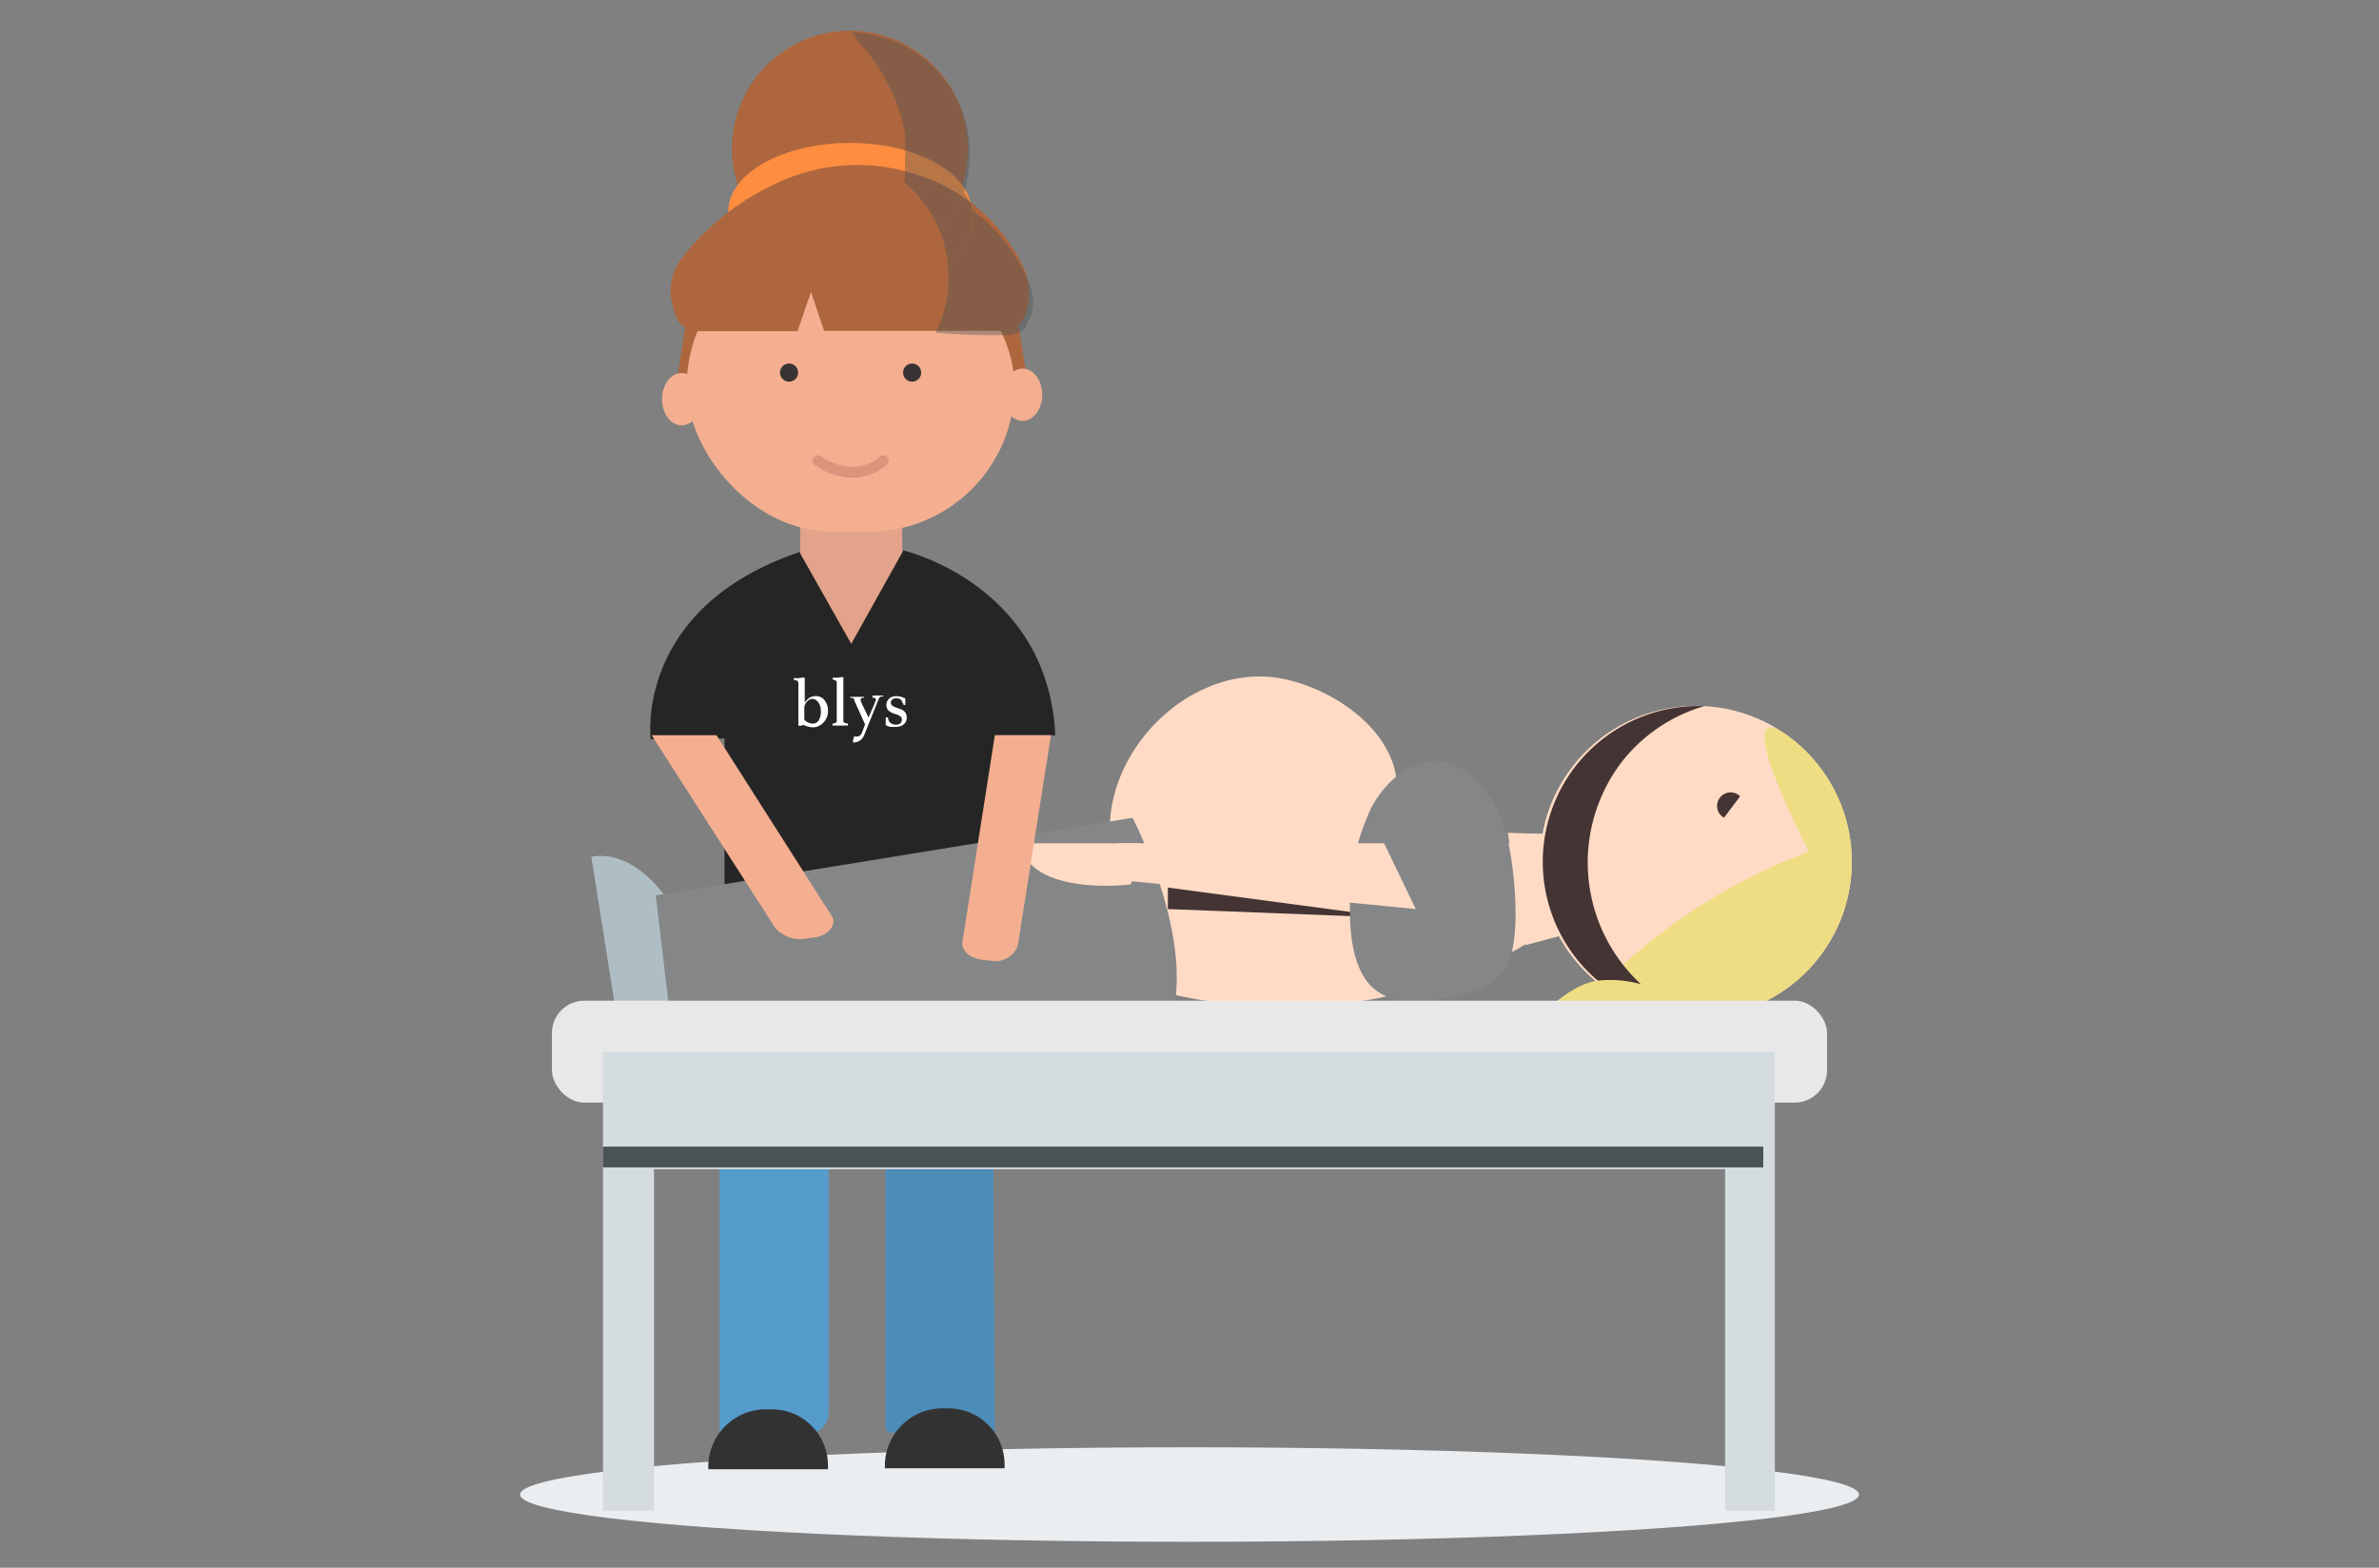 <svg xmlns="http://www.w3.org/2000/svg" viewBox="0 0 220 145">
  <rect x="0" y="0" width="220" height="145" fill="#808080" stroke="none"/>
  <defs>
    <style>
      .cls-1 {
        isolation: isolate;
      }

      .cls-2 {
        fill: #ebeef1;
      }

      .cls-3 {
        fill: #559ccc;
      }

      .cls-4 {
        fill: #4c8cb8;
      }

      .cls-5 {
        fill: #333232;
      }

      .cls-6 {
        fill: #ad663e;
      }

      .cls-7 {
        fill: #e2a38a;
      }

      .cls-8 {
        fill: #f4af90;
      }

      .cls-9 {
        fill: #383433;
      }

      .cls-10 {
        fill: none;
        stroke: #db957d;
        stroke-linecap: round;
        stroke-miterlimit: 10;
      }

      .cls-11 {
        fill: #ff8d40;
      }

      .cls-12 {
        fill: #262525;
      }

      .cls-13 {
        opacity: 0.4;
      }

      .cls-14 {
        fill: #4b5354;
      }

      .cls-15 {
        fill: #fff;
      }

      .cls-16 {
        fill: #ffdbc5;
      }

      .cls-17 {
        fill: #afbec5;
      }

      .cls-18 {
        fill: #848687;
      }

      .cls-19 {
        fill: #efdd84;
      }

      .cls-20, .cls-21 {
        fill: #453434;
      }

      .cls-20 {
        mix-blend-mode: soft-light;
      }

      .cls-22 {
        fill: #e8e8e8;
      }

      .cls-23 {
        fill: #d4dce0;
      }

      .cls-24 {
        fill: #4a5354;
      }
    </style>
  </defs>
  <title>preg</title>
  <g class="cls-1">
    <g id="OBJECTS">
      <g>
        <ellipse class="cls-2" cx="110" cy="138.23" rx="61.91" ry="4.37"/>
        <path class="cls-3" d="M66.54,88.86h10.1a0,0,0,0,1,0,0v41.78a2,2,0,0,1-2,2h-8.1a0,0,0,0,1,0,0V88.86A0,0,0,0,1,66.54,88.86Z"/>
        <path class="cls-4" d="M92,132.5H82.4a0.51,0.51,0,0,1-.51-0.51V88.73L91.76,89Z"/>
        <path class="cls-5" d="M87.14,130.26h0.57a5.19,5.19,0,0,1,5.19,5.19v0.35a0,0,0,0,1,0,0H81.83a0,0,0,0,1,0,0v-0.22A5.32,5.32,0,0,1,87.14,130.26Z"/>
        <polygon class="cls-6" points="63.64 28.48 62.47 36 95.13 36 93.95 28.6 63.64 28.48"/>
        <rect class="cls-7" x="74" y="48.77" width="9.43" height="11.95"/>
        <rect class="cls-8" x="63.51" y="22.24" width="30.31" height="26.94" rx="13.47" ry="13.47"/>
        <circle class="cls-9" cx="72.97" cy="34.46" r="0.84"/>
        <circle class="cls-9" cx="84.35" cy="34.46" r="0.84"/>
        <ellipse class="cls-8" cx="94.56" cy="36.51" rx="1.82" ry="2.42"/>
        <ellipse class="cls-8" cx="63.04" cy="36.92" rx="1.82" ry="2.42"/>
        <path class="cls-10" d="M75.63,42.61s3.2,2.42,6.06,0"/>
        <g>
          <circle class="cls-6" cx="78.6" cy="13.75" r="10.91"/>
          <ellipse class="cls-11" cx="78.6" cy="19.55" rx="11.25" ry="6.33"/>
          <path class="cls-6" d="M64.52,30.63h9.23L75,27l1.21,3.6H92.75a2.19,2.19,0,0,0,2.06-1.45h0a5.88,5.88,0,0,0-.24-4.58,16.21,16.21,0,0,0-9.69-8.38,17.31,17.31,0,0,0-12.44.48,23.78,23.78,0,0,0-9.28,7.06,5,5,0,0,0-1,4.37L62.4,29A2.19,2.19,0,0,0,64.52,30.63Z"/>
        </g>
        <path class="cls-12" d="M60.17,68.32S58.65,56.24,73.93,51.06l4.79,8.49,4.82-8.64S96.92,54,97.59,68H92.1L91.76,84H67V68.3S60,68.51,60.17,68.32Z"/>
        <g class="cls-13">
          <path class="cls-14" d="M89.93,19.43a4.28,4.28,0,0,0-.78-1.63c-0.1.3-.21,0.59-0.33,0.88C89.21,18.92,89.57,19.17,89.93,19.43Z"/>
          <g>
            <path class="cls-14" d="M82.17,7.9a15,15,0,0,1,1.52,4.4,22.55,22.55,0,0,1,0,2.28,10.09,10.09,0,0,1,5.46,3.22,12.92,12.92,0,0,0,.53-3.66A11.15,11.15,0,0,0,78.77,3h0a3.52,3.52,0,0,1,.53.77A16.52,16.52,0,0,1,82.17,7.9Z"/>
            <path class="cls-14" d="M83.69,14.58c0,0.74,0,1.49,0,1.94,0.46,0.12.91,0.25,1.36,0.4a18.64,18.64,0,0,1,3.78,1.77c0.12-.29.23-0.58,0.33-0.88A10.09,10.09,0,0,0,83.69,14.58Z"/>
            <path class="cls-14" d="M95,29.78v0c1-1.48.45-3.13-.25-4.54a15.78,15.78,0,0,0-4.81-5.79,3.55,3.55,0,0,1,.09.78,4.93,4.93,0,0,1-2.44,3.89,11,11,0,0,1-1.08,6.64A58.81,58.81,0,0,0,92.4,31h0.52C93.84,31,95,30.64,95,29.78Z"/>
            <path class="cls-14" d="M87,21.61a12.14,12.14,0,0,1,.62,2.49A4.93,4.93,0,0,0,90,20.21a3.57,3.57,0,0,0-.09-0.78c-0.36-.26-0.72-0.51-1.1-0.75A10.79,10.79,0,0,1,87,21.61Z"/>
            <path class="cls-14" d="M85,16.92c-0.45-.15-0.91-0.29-1.36-0.4a1,1,0,0,0,.07.43A11.14,11.14,0,0,1,87,21.61a10.79,10.79,0,0,0,1.86-2.93A18.64,18.64,0,0,0,85,16.92Z"/>
          </g>
        </g>
        <g>
          <path class="cls-15" d="M73.83,63.23A0.43,0.43,0,0,0,73.77,63a0.44,0.44,0,0,0-.29-0.1,0.09,0.09,0,0,1-.08-0.09,0.38,0.38,0,0,1,0-.09h0.24l0.25,0,0.27-.05,0.17,0a0.08,0.08,0,0,1,.09.1,1.89,1.89,0,0,1,0,.25,2.64,2.64,0,0,0,0,.35v1.61a1.74,1.74,0,0,1,.47-0.46,1.08,1.08,0,0,1,.56-0.14,1,1,0,0,1,.78.36,1.36,1.36,0,0,1,.25.44,1.73,1.73,0,0,1,.09.59,1.44,1.44,0,0,1-.14.64,1.62,1.62,0,0,1-.33.47,1.44,1.44,0,0,1-.44.29,1.14,1.14,0,0,1-.44.1,1.88,1.88,0,0,1-.47-0.06,2,2,0,0,1-.41-0.15l-0.14,0-0.12.07L74,67.12l-0.07,0-0.1,0V66.78q0-.08,0-0.16t0-.18V63.23Zm0.54,3.33a1.29,1.29,0,0,0,.35.26,1,1,0,0,0,.44.1,0.61,0.61,0,0,0,.56-0.31,1.5,1.5,0,0,0,.19-0.79,2,2,0,0,0-.05-0.47A1.31,1.31,0,0,0,75.7,65a0.86,0.86,0,0,0-.25-0.26,0.61,0.61,0,0,0-.34-0.1,0.51,0.51,0,0,0-.26.07,1,1,0,0,0-.23.19,1,1,0,0,0-.17.26,0.69,0.69,0,0,0-.07.29v1.14Z"/>
          <path class="cls-15" d="M78.39,67.11l-0.34,0H77.34l-0.35,0a0.55,0.55,0,0,1,0-.1A0.07,0.07,0,0,1,77,66.93l0.26-.07a0.16,0.16,0,0,0,.12-0.15V63.23a0.38,0.38,0,0,0-.08-0.28A0.54,0.54,0,0,0,77,62.86,0.09,0.09,0,0,1,77,62.77a0.38,0.38,0,0,1,0-.09H77.2l0.27,0,0.27-.05,0.17,0a0.09,0.09,0,0,1,.08,0,0.12,0.12,0,0,1,0,.07,2,2,0,0,1,0,.25,2.6,2.6,0,0,0,0,.34V66.7a0.16,0.16,0,0,0,.12.15,1.3,1.3,0,0,0,.27.07,0.07,0.07,0,0,1,.05.08A0.56,0.56,0,0,1,78.39,67.11Z"/>
          <path class="cls-15" d="M80.32,66.37l0.21-.51,0.22-.49q0.1-.23.16-0.42A1,1,0,0,0,81,64.68a0.09,0.09,0,0,0-.05-0.09l-0.11-.05-0.11,0a0.08,0.08,0,0,1-.05-0.07V64.33l0.54,0h0.26l0.21,0a0.1,0.1,0,0,1,0,0v0a0.09,0.09,0,0,1-.08.09l-0.15,0-0.09.05-0.06.08-0.07.15L79.91,68a1.1,1.1,0,0,1-.39.49,1,1,0,0,1-.56.18,0.09,0.09,0,0,1-.07,0,0.11,0.11,0,0,1,0-.07,0.65,0.65,0,0,1,0-.15,0.75,0.75,0,0,1,.05-0.15A0.39,0.39,0,0,1,79,68.12a0.12,0.12,0,0,1,.09,0h0.19A0.41,0.41,0,0,0,79.55,68a0.56,0.56,0,0,0,.15-0.22L80,67l-1-2.21L79,64.69l-0.07-.09-0.09-.05-0.14,0a0.09,0.09,0,0,1-.08-0.1v0a0.1,0.1,0,0,1,0,0l0.26,0h0.78l0.27,0a0.1,0.1,0,0,1,0,0v0a0.08,0.08,0,0,1-.08.08l-0.2.05a0.09,0.09,0,0,0-.05.08,0.83,0.83,0,0,0,0,.16,2.48,2.48,0,0,0,.13.32Z"/>
          <path class="cls-15" d="M83.55,65.07a0.1,0.1,0,0,1-.07,0,0.1,0.1,0,0,1,0,0,0.54,0.54,0,0,0-.21-0.38,0.71,0.71,0,0,0-.41-0.11,0.55,0.55,0,0,0-.33.11,0.34,0.34,0,0,0-.15.29,0.35,0.35,0,0,0,.13.28,1.46,1.46,0,0,0,.48.22l0.35,0.13a1.06,1.06,0,0,1,.27.17,0.71,0.71,0,0,1,.18.25,0.85,0.85,0,0,1,.06.35,0.87,0.87,0,0,1-.06.32,0.73,0.73,0,0,1-.19.27,1,1,0,0,1-.32.19,1.3,1.3,0,0,1-.45.07,2.49,2.49,0,0,1-.46,0,1.51,1.51,0,0,1-.46-0.16q0-.17,0-0.35t0-.37h0.06l0.11,0a0.09,0.09,0,0,1,.05.07,0.64,0.64,0,0,0,.21.44,0.74,0.74,0,0,0,.51.16,0.61,0.61,0,0,0,.41-0.12,0.4,0.4,0,0,0,.14-0.33,0.38,0.38,0,0,0-.15-0.33,1.54,1.54,0,0,0-.46-0.2,1.63,1.63,0,0,1-.6-0.3,0.69,0.69,0,0,1-.22-0.55,0.78,0.78,0,0,1,.25-0.57,0.86,0.86,0,0,1,.28-0.17,1,1,0,0,1,.37-0.06,1.71,1.71,0,0,1,.49.07,1.59,1.59,0,0,1,.36.15v0.13s0,0.1,0,.15v0.16q0,0.08,0,.15H83.55Z"/>
        </g>
        <path class="cls-5" d="M70.81,130.35h0.57a5.19,5.19,0,0,1,5.19,5.19v0.35a0,0,0,0,1,0,0H65.5a0,0,0,0,1,0,0v-0.22A5.32,5.32,0,0,1,70.81,130.35Z"/>
        <g>
          <path class="cls-16" d="M141,87.37s-14.72,9.62-35,4L108.36,78h32.28S142.28,83.37,141,87.37Z"/>
          <path class="cls-16" d="M116.9,62.57c-5-.18-10.09,3-12.72,8-1.57,3-2.24,7-.58,9.87,1.47,2.6,4.32,3.61,7,4.07,3.9,0.68,8,.57,11.61-1.32s8.19-7.32,6.69-12.3S121.09,62.72,116.9,62.57Z"/>
          <path class="cls-17" d="M63.34,85.87s-3.37-7.5-8.66-6.64L57,93.82l9-1.47Z"/>
          <path class="cls-18" d="M104.73,75.64L60.64,82.81l2,16.85,27.79,0.95s9.35,4.21,15.86-2.7S104.73,75.64,104.73,75.64Z"/>
          <polygon class="cls-16" points="147.79 85.62 141.04 87.42 139.44 77.03 148.5 77.29 147.79 85.62"/>
          <circle class="cls-16" cx="156.83" cy="79.7" r="14.42" transform="translate(-1.7 155.97) rotate(-52.63)"/>
          <path class="cls-19" d="M168.29,88.45a14.42,14.42,0,0,1-20.21,2.71,53.45,53.45,0,0,1,19.2-12.39s-8-15.36-1.7-10.53A14.42,14.42,0,0,1,168.29,88.45Z"/>
          <path class="cls-20" d="M152.74,91.87a15.33,15.33,0,0,1-2.85-21.29,15,15,0,0,1,7.71-5.27,14.41,14.41,0,1,0-.65,28.81A14.81,14.81,0,0,1,152.74,91.87Z"/>
          <path class="cls-21" d="M160.91,73.66l-0.12-.12a1.23,1.23,0,0,0-1.5,2l0.14,0.09Z"/>
          <polygon class="cls-20" points="108 84.08 108 82.09 128.98 84.89 108 84.08"/>
          <path class="cls-16" d="M104.59,81.8S95.3,83,94.3,78h11.19Z"/>
          <path class="cls-19" d="M151.65,91a10.72,10.72,0,0,0-4-.29c-2.05.37-3.68,1.88-5.28,3.22s-3.53,2.61-5.6,2.36l11.3,3.89c1.5,0.52,3.17,1,4.63.4a6.52,6.52,0,0,0,2.53-2.5c1.19-1.72,2.89-3.58,3.6-5.5A33.8,33.8,0,0,0,151.65,91Z"/>
          <path class="cls-18" d="M139.51,78.07c-0.76-3.63-2.95-7-5.89-7.61-2.63-.5-5.29,1.43-6.78,4.2a20.33,20.33,0,0,0-2,9.6c0,2.57.4,5.39,2,7a5.74,5.74,0,0,0,5,1.34c2.06-.23,6.18-0.8,7.47-3.16C140.69,86.94,140.09,80.81,139.51,78.07Z"/>
          <polyline class="cls-16" points="130.93 84.08 102.92 81.34 103.29 78 128 78"/>
        </g>
        <rect class="cls-22" x="51.04" y="92.55" width="117.92" height="9.43" rx="3" ry="3"/>
        <path class="cls-8" d="M71.72,85.87a3.13,3.13,0,0,0,3,.91l0.81-.11c1.22-.26,1.85-1.23,1.4-1.93L66.26,68h-6Z"/>
        <polygon class="cls-23" points="159.53 139.72 159.53 108.14 60.48 108.14 60.48 139.72 55.76 139.72 55.76 97.27 164.13 97.27 164.13 139.72 159.53 139.72"/>
        <rect class="cls-24" x="55.76" y="106.05" width="107.3" height="1.92"/>
        <path class="cls-8" d="M89,87.13c-0.12.79,0.74,1.56,1.94,1.65l0.79,0.09a2.2,2.2,0,0,0,2.39-1.4L97.19,68H92Z"/>
      </g>
    </g>
  </g>
</svg>
